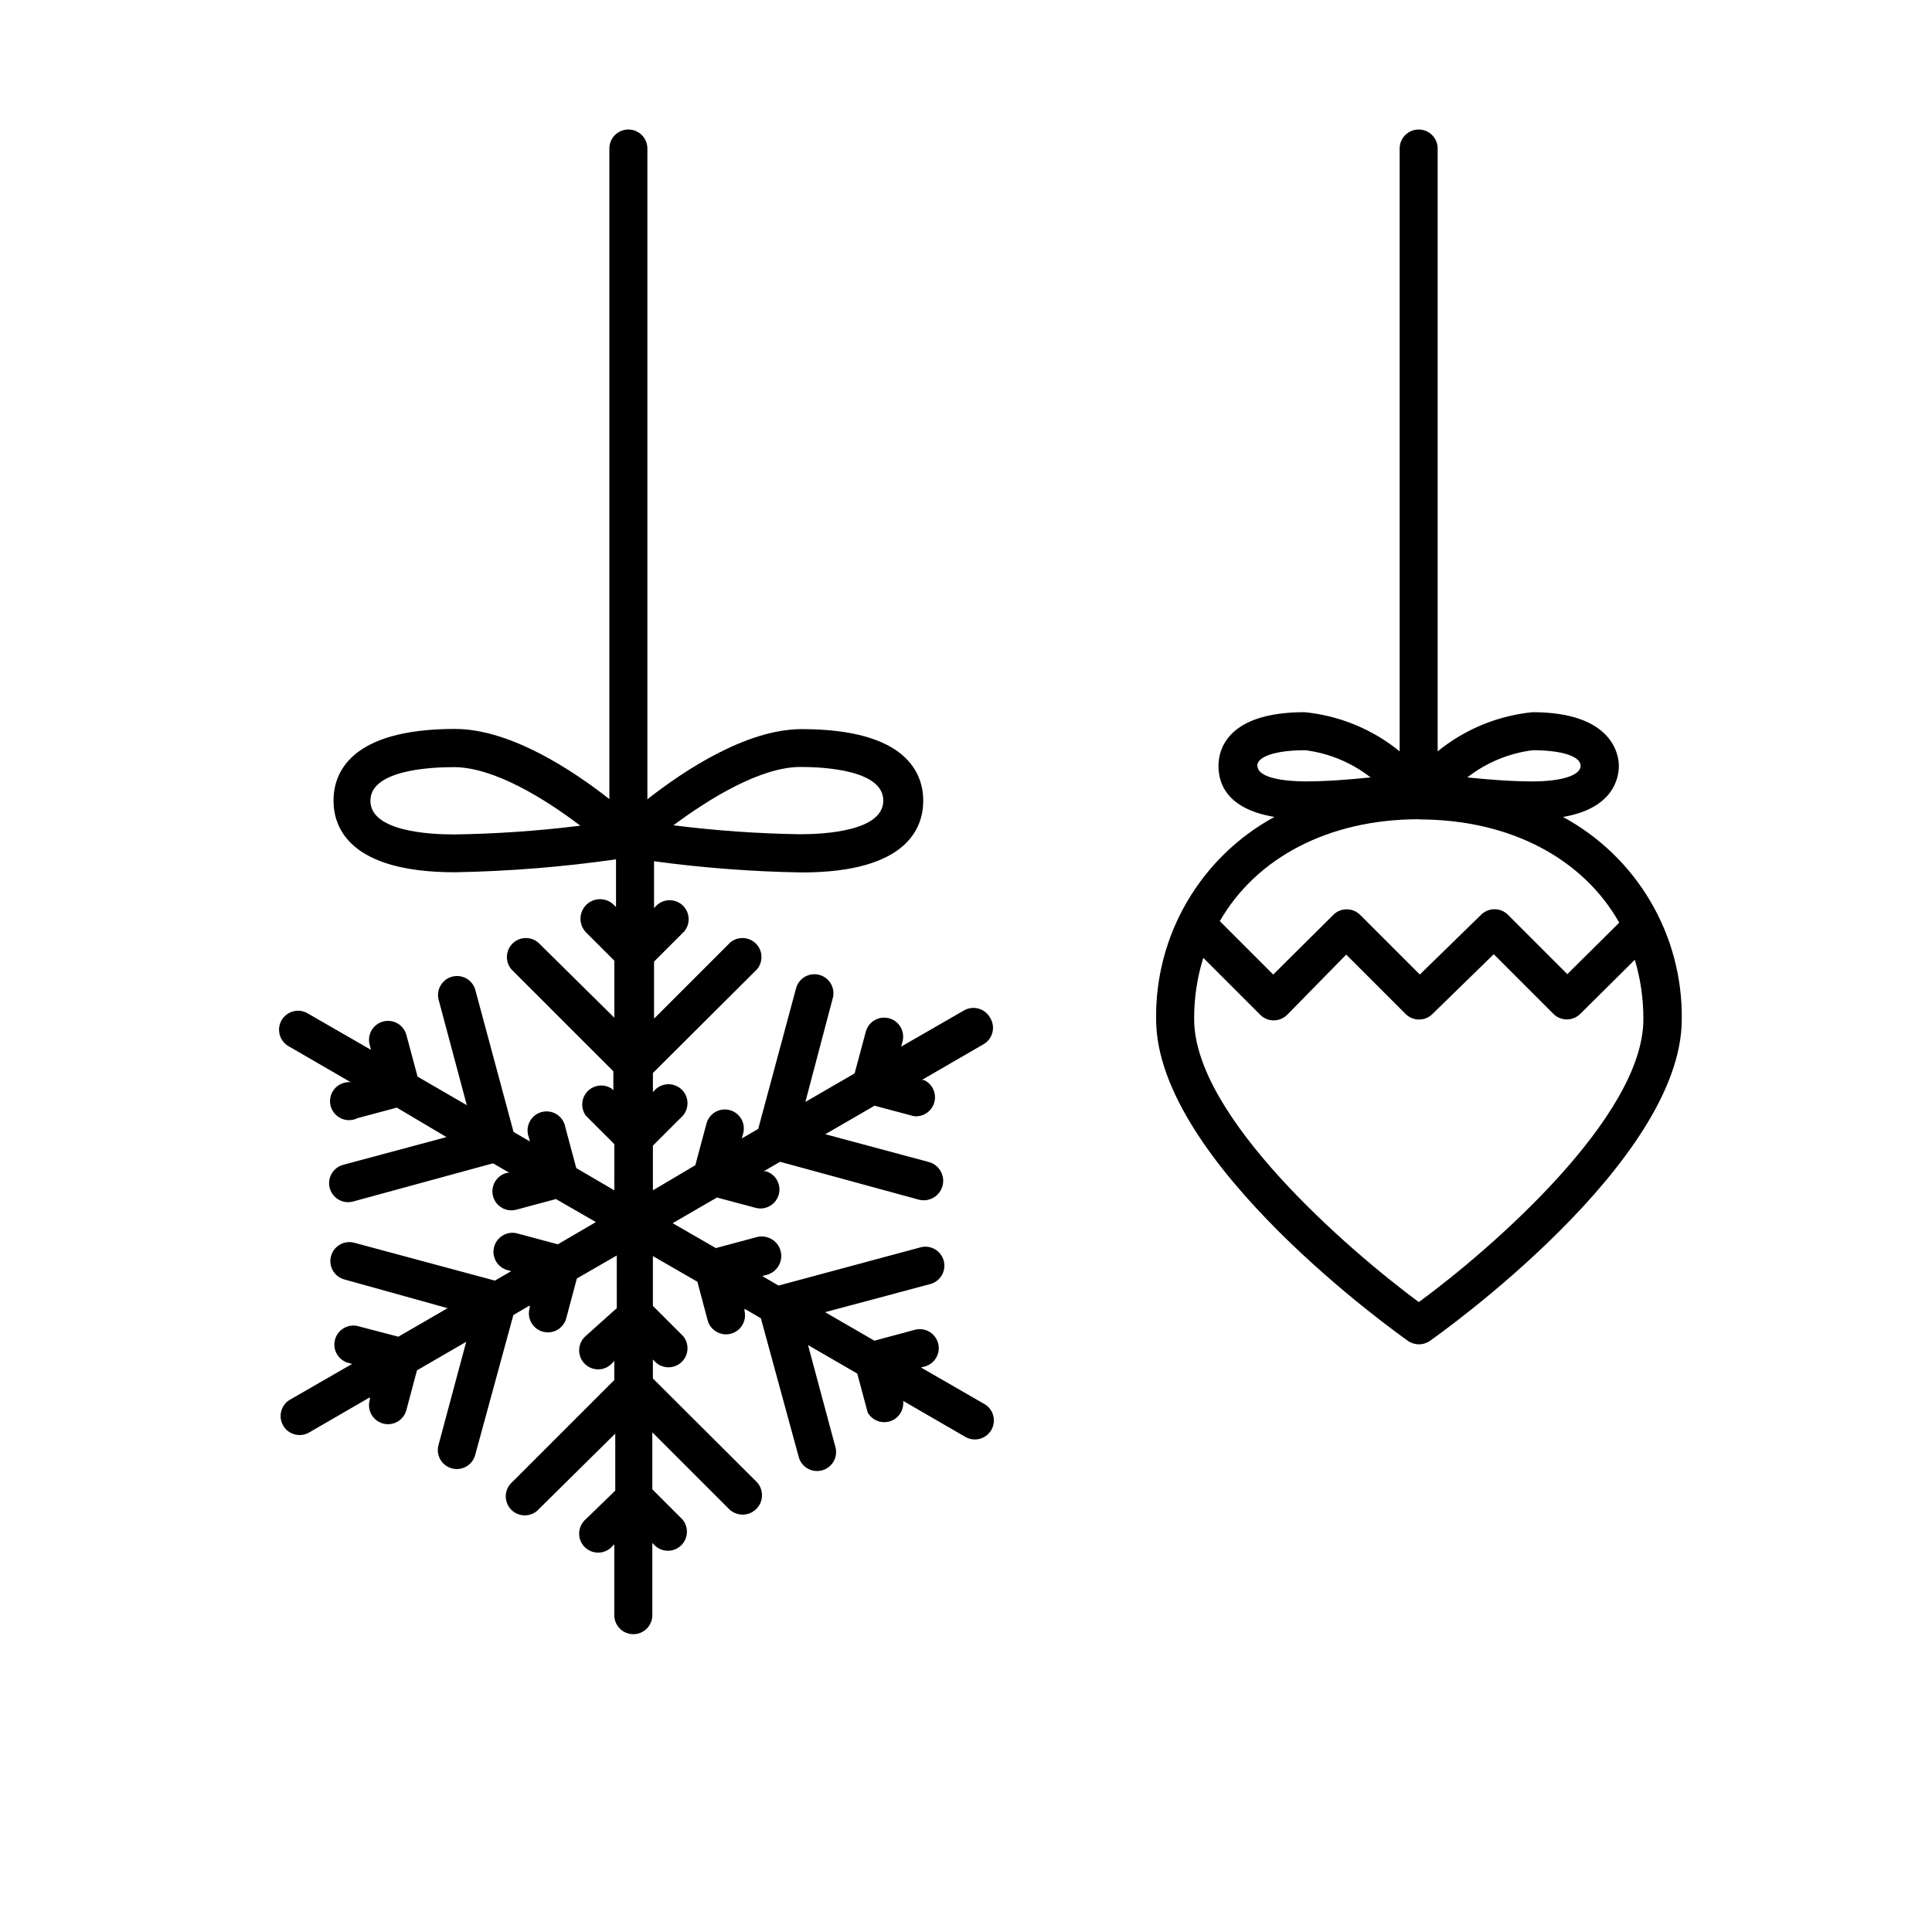 <?xml version="1.0" encoding="UTF-8"?>
<!-- Uploaded to: SVG Repo, www.svgrepo.com, Generator: SVG Repo Mixer Tools -->
<svg fill="#000000" width="800px" height="800px" version="1.1" viewBox="144 144 512 512" xmlns="http://www.w3.org/2000/svg">
 <g>
  <path d="m406.35 413.65c-0.664-1.168-1.77-2.019-3.062-2.367-1.297-0.352-2.68-0.172-3.84 0.504l-16.625 9.574 0.301-1.16c0.398-1.309 0.254-2.723-0.406-3.918-0.664-1.195-1.781-2.07-3.102-2.426-1.316-0.355-2.723-0.16-3.898 0.543-1.172 0.699-2.008 1.848-2.316 3.18l-2.922 10.883-13.047 7.559 7.301-27.66c0.617-2.644-0.973-5.305-3.594-6.008-2.621-0.707-5.332 0.789-6.129 3.387l-10.078 37.434-4.332 2.519 0.301-1.16h0.004c0.398-1.305 0.254-2.719-0.41-3.914-0.66-1.195-1.777-2.07-3.098-2.426-1.316-0.355-2.727-0.16-3.898 0.539-1.172 0.703-2.008 1.852-2.316 3.18l-2.922 10.883-11.238 6.652v-11.84l7.961-7.961c1.711-2 1.598-4.981-0.262-6.84-1.863-1.859-4.844-1.977-6.84-0.266l-0.855 0.855v-5.039l27.555-27.453c1.715-2 1.598-4.981-0.262-6.84-1.863-1.863-4.84-1.977-6.84-0.266l-20.152 20.152v-15.113l7.961-7.961c1.711-2 1.594-4.977-0.266-6.84-1.859-1.859-4.84-1.977-6.84-0.262l-0.855 0.855v-12.395c12.977 1.762 26.051 2.754 39.145 2.973 28.012 0 32.195-11.891 32.195-18.992 0-7.106-4.18-18.992-32.195-18.992-14.711 0-31.285 11.035-40.91 18.59v-172.46c0-2.781-2.254-5.035-5.035-5.035-2.785 0-5.039 2.254-5.039 5.035v172.41c-9.621-7.559-26.199-18.59-40.91-18.59-28.012 0-32.195 11.891-32.195 18.992 0 7.106 4.18 18.992 32.195 18.992 14.281-0.262 28.531-1.402 42.672-3.426v12.645l-0.453-0.453c-1.961-2.086-5.242-2.188-7.328-0.227-2.09 1.961-2.191 5.246-0.227 7.332l7.559 7.559v15.113l-20.152-19.902h-0.004c-2-1.711-4.977-1.598-6.84 0.266-1.859 1.859-1.977 4.84-0.262 6.84l27.004 27.004v5.039l-0.453-0.453c-2.031-1.332-4.723-1.023-6.398 0.727-1.68 1.754-1.871 4.453-0.453 6.426l7.559 7.559-0.004 12.242-10.078-5.894-2.922-10.883h0.004c-0.254-1.395-1.078-2.617-2.277-3.371-1.199-0.754-2.656-0.965-4.023-0.59-1.363 0.375-2.508 1.309-3.148 2.57s-0.723 2.734-0.227 4.059l0.301 1.16-4.332-2.519-10.078-37.434h0.004c-0.309-1.328-1.148-2.477-2.32-3.18-1.172-0.699-2.578-0.895-3.898-0.539-1.316 0.355-2.438 1.23-3.098 2.426-0.66 1.195-0.809 2.609-0.406 3.914l7.406 27.711-13.047-7.559-2.922-10.883h-0.004c-0.309-1.328-1.145-2.477-2.32-3.18-1.172-0.703-2.578-0.898-3.894-0.543-1.32 0.355-2.438 1.234-3.102 2.43-0.66 1.195-0.809 2.606-0.406 3.914l0.301 1.16-16.625-9.574c-1.156-0.738-2.566-0.969-3.902-0.641-1.332 0.324-2.473 1.184-3.16 2.371s-0.859 2.606-0.477 3.926c0.383 1.316 1.285 2.422 2.5 3.059l16.273 9.422h-0.605 0.004c-1.527 0.055-2.949 0.797-3.863 2.023-0.914 1.223-1.223 2.797-0.836 4.277 0.383 1.477 1.414 2.703 2.809 3.328 1.395 0.629 2.996 0.59 4.359-0.105l10.379-2.769 13.148 7.805-27.207 7.305v0.004c-1.332 0.309-2.477 1.145-3.18 2.316s-0.898 2.578-0.543 3.898c0.355 1.32 1.234 2.438 2.43 3.098 1.195 0.664 2.606 0.809 3.914 0.41l36.93-10.078 4.332 2.519h-0.605c-1.332 0.309-2.477 1.148-3.18 2.32-0.703 1.172-0.898 2.578-0.543 3.898 0.355 1.316 1.234 2.438 2.43 3.098 1.195 0.66 2.606 0.809 3.914 0.406l10.328-2.769 10.578 6.098-10.078 5.894-10.883-2.922h0.004c-2.644-0.617-5.301 0.973-6.008 3.594-0.707 2.621 0.793 5.332 3.387 6.129l1.16 0.301-4.332 2.519-37.434-10.078v0.004c-2.644-0.617-5.301 0.973-6.008 3.594-0.707 2.621 0.789 5.332 3.387 6.129l27.508 7.656-13.047 7.559-10.781-2.82c-2.644-0.617-5.305 0.973-6.008 3.594-0.707 2.621 0.789 5.332 3.387 6.129l1.16 0.301-16.625 9.574h-0.004c-2.277 1.445-3.008 4.434-1.656 6.773 1.352 2.336 4.305 3.191 6.695 1.941l16.273-9.422v0.605c-0.402 1.305-0.254 2.719 0.406 3.914 0.664 1.195 1.781 2.07 3.102 2.426 1.316 0.355 2.723 0.16 3.894-0.539 1.176-0.703 2.012-1.852 2.32-3.18l2.769-10.379 13.047-7.559-7.305 27.207h0.004c-0.402 1.305-0.254 2.719 0.406 3.914 0.664 1.195 1.781 2.07 3.098 2.426 1.32 0.355 2.727 0.16 3.898-0.543 1.172-0.699 2.012-1.848 2.32-3.18l10.078-36.93 4.332-2.519v0.605c-0.402 1.309-0.254 2.719 0.406 3.914 0.66 1.199 1.781 2.074 3.098 2.43 1.32 0.355 2.727 0.16 3.898-0.543 1.172-0.703 2.012-1.848 2.32-3.18l2.769-10.379 10.578-6.098 0.004 13.957-8.211 7.356c-1.066 0.914-1.703 2.231-1.758 3.633-0.055 1.402 0.477 2.766 1.473 3.758 0.992 0.992 2.352 1.523 3.754 1.473 1.402-0.055 2.719-0.691 3.633-1.758l0.453-0.453v5.039l-27.004 27.004v-0.004c-1.066 0.914-1.703 2.231-1.758 3.633-0.055 1.402 0.48 2.766 1.473 3.758 0.992 0.992 2.356 1.527 3.758 1.473 1.402-0.055 2.719-0.691 3.633-1.758l20.152-19.902v15.113l-7.809 7.559c-1.066 0.914-1.703 2.231-1.758 3.633-0.055 1.402 0.477 2.766 1.473 3.758 0.992 0.992 2.352 1.527 3.754 1.473 1.402-0.055 2.719-0.691 3.633-1.758l0.453-0.453v18.793c0 2.781 2.258 5.035 5.039 5.035s5.039-2.254 5.039-5.035v-19.145l0.855 0.855c2 1.711 4.977 1.598 6.84-0.266 1.859-1.859 1.977-4.84 0.266-6.84l-7.961-7.961v-15.113l20.152 20.152c1.918 2.086 5.168 2.223 7.254 0.305 2.086-1.922 2.223-5.168 0.301-7.258l-27.559-27.457v-5.039l0.859 0.859c1.996 1.711 4.977 1.598 6.84-0.266 1.859-1.859 1.973-4.84 0.262-6.84l-7.961-7.961v-13.199l11.789 6.801 2.769 10.379h0.004c0.797 2.598 3.504 4.094 6.125 3.391 2.625-0.707 4.215-3.363 3.598-6.008v-0.605l4.332 2.519 10.078 36.93c0.793 2.594 3.504 4.094 6.125 3.387 2.625-0.707 4.215-3.363 3.598-6.008l-7.305-27.207 13.047 7.559 2.769 10.328h0.004c1.125 1.988 3.449 2.969 5.66 2.391 2.207-0.582 3.754-2.574 3.758-4.859v-0.605l16.273 9.422c1.16 0.738 2.57 0.969 3.902 0.641 1.336-0.324 2.477-1.184 3.164-2.371s0.859-2.606 0.477-3.926c-0.383-1.316-1.285-2.422-2.504-3.059l-16.625-9.574 1.16-0.301c2.594-0.797 4.094-3.508 3.387-6.129s-3.363-4.211-6.008-3.594l-10.883 2.922-13.047-7.559 27.711-7.406h-0.004c1.332-0.309 2.481-1.148 3.18-2.32 0.703-1.172 0.898-2.578 0.543-3.898-0.355-1.316-1.23-2.438-2.426-3.098-1.195-0.66-2.609-0.809-3.914-0.406l-37.434 10.078-4.332-2.519 1.16-0.301-0.004-0.004c2.769-0.711 4.438-3.527 3.731-6.297-0.711-2.769-3.531-4.438-6.301-3.731l-10.883 2.922-11.438-6.602 11.738-6.801 10.379 2.769 0.004 0.004c2.644 0.617 5.301-0.973 6.008-3.594 0.707-2.625-0.793-5.332-3.391-6.129h-0.605l4.332-2.519 36.93 10.078h0.004c2.781 0.625 5.543-1.125 6.172-3.906 0.625-2.781-1.125-5.547-3.906-6.172l-27.207-7.305 13.047-7.559 10.379 2.769 0.004 0.004c2.461 0.293 4.769-1.242 5.445-3.625 0.676-2.383-0.477-4.906-2.727-5.949h-0.605l16.273-9.422c1.23-0.672 2.125-1.824 2.469-3.18 0.344-1.359 0.105-2.797-0.652-3.973zm-50.383-66.402c6.648 0 22.117 0.855 22.117 8.918s-15.469 8.918-22.117 8.918c-11.203-0.176-22.387-0.965-33.504-2.371 9.473-7.051 23.074-15.465 33.707-15.465zm-91.691 17.887c-6.648 0-22.117-0.855-22.117-8.918s15.469-8.918 22.117-8.918c10.629 0 24.184 8.414 33.504 15.516-11.117 1.387-22.305 2.16-33.504 2.32z"/>
  <path d="m558.2 360.5c13.148-2.215 14.812-10.078 14.812-13.551 0-3.477-2.215-14.207-22.824-14.207v-0.004c-9.234 0.906-17.996 4.516-25.191 10.379v-159.76c0-2.781-2.254-5.035-5.035-5.035-2.785 0-5.039 2.254-5.039 5.035v159.76c-7.191-5.863-15.957-9.473-25.191-10.379-20.605 0-22.824 10.078-22.824 14.207 0 4.133 1.664 11.336 14.812 13.551v0.004c-9.605 5.234-17.602 12.996-23.125 22.441-5.523 9.449-8.363 20.223-8.211 31.164 0 37.887 64.035 83.332 66.754 85.246 1.738 1.219 4.059 1.219 5.797 0 2.719-1.914 66.754-47.359 66.754-85.246 0.137-10.957-2.727-21.742-8.277-31.191-5.547-9.445-13.574-17.199-23.211-22.414zm-8.062-17.684c7.758 0 12.746 1.613 12.746 4.133s-5.039 4.133-12.746 4.133c-5.644 0-11.992-0.504-17.281-1.059v-0.004c5.023-3.922 11.012-6.41 17.332-7.203zm-72.953 4.133c0-2.519 5.039-4.133 12.746-4.133h0.004c6.305 0.801 12.273 3.289 17.281 7.203-5.34 0.555-11.688 1.059-17.281 1.059-7.66-0.051-12.695-1.461-12.695-4.129zm42.824 14.207c24.336 0 43.578 10.48 53.102 27.355l-13.754 13.652-15.77-15.77h0.004c-1.961-1.918-5.098-1.918-7.055 0l-16.273 15.871-15.82-15.82c-1.965-1.953-5.137-1.953-7.102 0l-15.922 15.82-14.156-14.156c9.621-16.727 28.715-27.004 52.797-27.004zm0 127.92c-18.941-14.008-59.547-49.223-59.547-74.969-0.031-5.516 0.785-11.004 2.418-16.273l15.113 15.113c1.965 1.953 5.137 1.953 7.106 0l15.668-15.969 15.77 15.77c1.957 1.918 5.094 1.918 7.051 0l16.273-15.871 15.82 15.82c1.965 1.953 5.137 1.953 7.106 0l14.461-14.359h-0.004c1.52 5.082 2.285 10.363 2.266 15.668 0.152 25.848-40.402 61.062-59.449 75.02z"/>
 </g>
</svg>